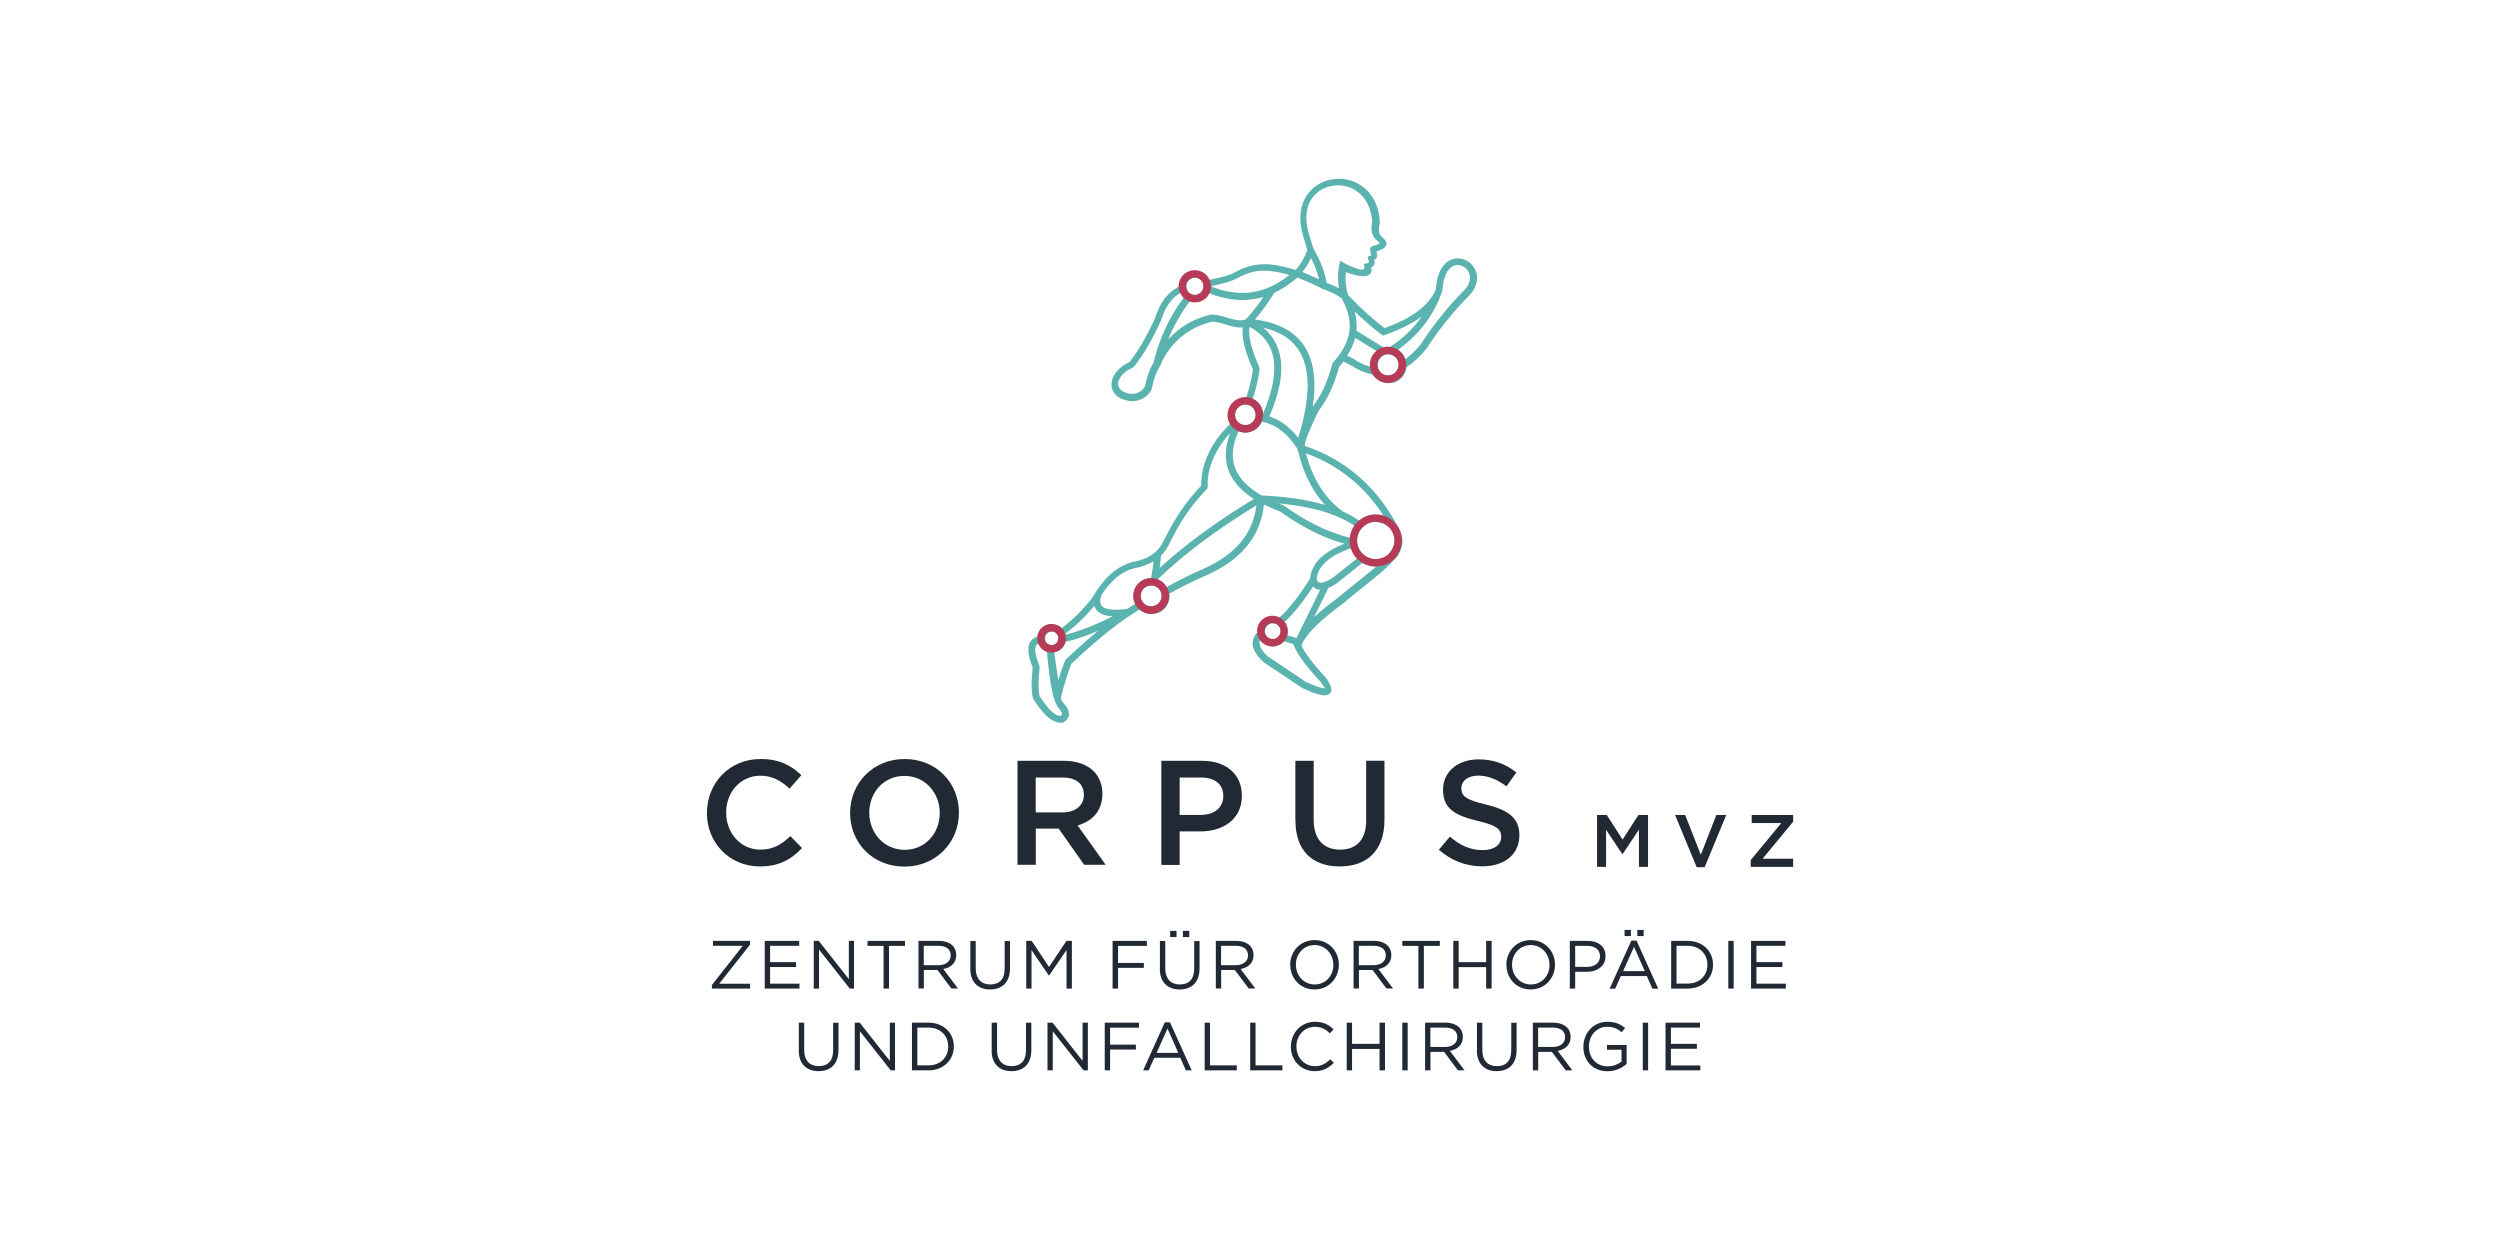 <?xml version="1.0" encoding="UTF-8"?><svg id="logos" xmlns="http://www.w3.org/2000/svg" viewBox="0 0 280 140"><defs><style>.cls-1{fill:#b73a56;}.cls-2{fill:#212934;}.cls-3{fill:#5ab3ae;fill-rule:evenodd;}</style></defs><polygon class="cls-2" points="79.73 110.32 83.19 105.93 79.85 105.93 79.85 105.38 84.01 105.38 84.01 105.79 80.55 110.18 84.01 110.18 84.01 110.72 79.73 110.72 79.73 110.32"/><polygon class="cls-2" points="85.65 105.38 89.51 105.38 89.51 105.93 86.25 105.93 86.25 107.76 89.16 107.76 89.16 108.31 86.25 108.31 86.25 110.17 89.54 110.17 89.54 110.72 85.65 110.72 85.65 105.38"/><polygon class="cls-2" points="91.14 105.38 91.7 105.38 95.07 109.66 95.07 105.38 95.65 105.38 95.65 110.72 95.17 110.72 91.73 106.35 91.73 110.72 91.14 110.72 91.14 105.38"/><polygon class="cls-2" points="98.96 105.94 97.16 105.94 97.16 105.38 101.36 105.38 101.36 105.94 99.57 105.94 99.57 110.72 98.96 110.72 98.96 105.94"/><path class="cls-2" d="m102.87,105.38h2.3c.66,0,1.18.2,1.52.53.26.26.41.63.41,1.05h0c0,.9-.61,1.42-1.45,1.57l1.64,2.18h-.74l-1.55-2.07h-1.53v2.07h-.6v-5.34h0Zm2.24,2.72c.8,0,1.37-.41,1.37-1.1h0c0-.67-.5-1.07-1.37-1.07h-1.65v2.17h1.65Z"/><path class="cls-2" d="m108.68,108.49v-3.1h.6v3.07c0,1.15.61,1.8,1.63,1.8s1.61-.59,1.61-1.76v-3.1h.6v3.06c0,1.56-.89,2.36-2.23,2.36s-2.22-.81-2.22-2.32"/><polygon class="cls-2" points="114.94 105.38 115.55 105.38 117.49 108.3 119.44 105.38 120.05 105.38 120.05 110.72 119.45 110.72 119.45 106.4 117.5 109.26 117.47 109.26 115.53 106.41 115.53 110.72 114.94 110.72 114.94 105.38"/><polygon class="cls-2" points="124.61 105.38 128.45 105.38 128.45 105.94 125.22 105.94 125.22 107.85 128.11 107.85 128.11 108.4 125.22 108.4 125.22 110.72 124.61 110.72 124.61 105.38"/><path class="cls-2" d="m129.91,108.49v-3.1h.6v3.07c0,1.15.61,1.8,1.63,1.8s1.61-.59,1.61-1.76v-3.1h.6v3.06c0,1.56-.89,2.36-2.23,2.36s-2.22-.81-2.22-2.32m1.16-4.24h.71v.69h-.71v-.69Zm1.43,0h.71v.69h-.71v-.69Z"/><path class="cls-2" d="m136.17,105.38h2.3c.66,0,1.18.2,1.52.53.26.26.41.63.41,1.05h0c0,.9-.61,1.42-1.45,1.57l1.64,2.18h-.74l-1.55-2.07h-1.53v2.07h-.6v-5.34h0Zm2.24,2.72c.8,0,1.37-.41,1.37-1.1h0c0-.67-.5-1.07-1.37-1.07h-1.65v2.17h1.65Z"/><path class="cls-2" d="m144.5,108.07v-.02c0-1.47,1.11-2.76,2.73-2.76s2.72,1.27,2.72,2.75v.02c0,1.47-1.11,2.76-2.73,2.76s-2.71-1.27-2.71-2.75m4.82,0v-.02c0-1.21-.88-2.2-2.1-2.2s-2.09.98-2.09,2.19v.02c0,1.21.89,2.2,2.11,2.2s2.09-.98,2.09-2.19"/><path class="cls-2" d="m151.6,105.38h2.3c.66,0,1.18.2,1.52.53.26.26.41.63.41,1.05h0c0,.9-.61,1.42-1.45,1.57l1.64,2.18h-.74l-1.55-2.07h-1.53v2.07h-.6v-5.34h0Zm2.24,2.72c.8,0,1.37-.41,1.37-1.1h0c0-.67-.5-1.07-1.37-1.07h-1.65v2.17h1.65Z"/><polygon class="cls-2" points="158.86 105.94 157.06 105.94 157.06 105.38 161.26 105.38 161.26 105.94 159.47 105.94 159.47 110.72 158.86 110.72 158.86 105.94"/><polygon class="cls-2" points="162.77 105.38 163.37 105.38 163.37 107.76 166.45 107.76 166.45 105.38 167.06 105.38 167.06 110.72 166.45 110.72 166.45 108.32 163.37 108.32 163.37 110.72 162.77 110.72 162.77 105.38"/><path class="cls-2" d="m168.71,108.07v-.02c0-1.47,1.11-2.76,2.73-2.76s2.72,1.27,2.72,2.75v.02c0,1.47-1.11,2.76-2.73,2.76s-2.71-1.27-2.71-2.75m4.82,0v-.02c0-1.21-.88-2.2-2.1-2.2s-2.09.98-2.09,2.19v.02c0,1.21.89,2.2,2.11,2.2s2.09-.98,2.09-2.19"/><path class="cls-2" d="m175.82,105.38h2c1.21,0,2,.64,2,1.69v.02c0,1.15-.96,1.75-2.1,1.75h-1.3v1.88h-.6v-5.34Zm1.92,2.91c.88,0,1.46-.47,1.46-1.17v-.02c0-.76-.57-1.16-1.43-1.16h-1.35v2.35h1.32Z"/><path class="cls-2" d="m182.73,105.35h.56l2.43,5.38h-.65l-.63-1.41h-2.91l-.63,1.41h-.62l2.43-5.38h.02Zm1.49,3.42l-1.21-2.72-1.22,2.72h2.43Zm-2.27-4.62h.71v.69h-.71v-.69Zm1.43,0h.71v.69h-.71v-.69Z"/><path class="cls-2" d="m187.17,105.38h1.85c1.68,0,2.84,1.15,2.84,2.65v.02c0,1.5-1.16,2.67-2.84,2.67h-1.85v-5.34Zm1.85,4.78c1.35,0,2.21-.92,2.21-2.1v-.02c0-1.18-.86-2.11-2.21-2.11h-1.25v4.23h1.25Z"/><rect class="cls-2" x="193.57" y="105.38" width=".6" height="5.34"/><polygon class="cls-2" points="196.12 105.38 199.97 105.38 199.97 105.93 196.72 105.93 196.72 107.76 199.63 107.76 199.63 108.31 196.72 108.31 196.72 110.17 200.01 110.17 200.01 110.72 196.12 110.72 196.12 105.38"/><path class="cls-2" d="m89.47,117.64v-3.1h.6v3.07c0,1.15.61,1.8,1.63,1.8s1.61-.6,1.61-1.76v-3.1h.6v3.06c0,1.56-.89,2.36-2.23,2.36s-2.22-.81-2.22-2.32"/><polygon class="cls-2" points="95.73 114.54 96.29 114.54 99.66 118.82 99.66 114.54 100.24 114.54 100.24 119.88 99.76 119.88 96.31 115.5 96.31 119.88 95.73 119.88 95.73 114.54"/><path class="cls-2" d="m102.14,114.54h1.85c1.68,0,2.84,1.15,2.84,2.65v.02c0,1.5-1.16,2.67-2.84,2.67h-1.85s0-5.34,0-5.34Zm1.85,4.78c1.35,0,2.21-.92,2.21-2.1v-.02c0-1.18-.86-2.11-2.21-2.11h-1.25v4.23s1.25,0,1.25,0Z"/><path class="cls-2" d="m111.07,117.64v-3.1h.6v3.07c0,1.15.61,1.8,1.63,1.8s1.61-.6,1.61-1.76v-3.1h.6v3.06c0,1.56-.89,2.36-2.23,2.36s-2.22-.81-2.22-2.32"/><polygon class="cls-2" points="117.32 114.54 117.89 114.54 121.25 118.82 121.25 114.54 121.84 114.54 121.84 119.88 121.36 119.88 117.91 115.5 117.91 119.88 117.32 119.88 117.32 114.54"/><polygon class="cls-2" points="123.73 114.54 127.57 114.54 127.57 115.1 124.33 115.1 124.33 117 127.22 117 127.22 117.55 124.33 117.55 124.33 119.88 123.73 119.88 123.73 114.54"/><path class="cls-2" d="m130.48,114.5h.56l2.43,5.38h-.65l-.63-1.41h-2.91l-.63,1.41h-.62l2.43-5.38h.02Zm1.49,3.42l-1.21-2.72-1.22,2.72h2.43Z"/><polygon class="cls-2" points="134.92 114.54 135.52 114.54 135.52 119.32 138.52 119.32 138.52 119.88 134.92 119.88 134.92 114.54"/><polygon class="cls-2" points="140.02 114.54 140.62 114.54 140.62 119.32 143.63 119.32 143.63 119.88 140.02 119.88 140.02 114.54"/><path class="cls-2" d="m144.58,117.22h0c0-1.52,1.13-2.78,2.7-2.78.97,0,1.55.34,2.08.85l-.41.44c-.45-.43-.95-.73-1.68-.73-1.18,0-2.07.96-2.07,2.19v.02c0,1.24.89,2.2,2.07,2.2.73,0,1.21-.28,1.72-.77l.4.39c-.56.56-1.17.94-2.14.94-1.54,0-2.68-1.21-2.68-2.75"/><polygon class="cls-2" points="150.83 114.54 151.43 114.54 151.43 116.91 154.51 116.91 154.51 114.54 155.12 114.54 155.12 119.88 154.51 119.88 154.51 117.48 151.43 117.48 151.43 119.88 150.83 119.88 150.83 114.54"/><rect class="cls-2" x="157.06" y="114.54" width=".6" height="5.34"/><path class="cls-2" d="m159.61,114.54h2.3c.66,0,1.18.2,1.52.53.26.26.41.63.41,1.05v.02c0,.89-.61,1.4-1.45,1.56l1.64,2.18h-.74l-1.55-2.07h-1.53v2.07h-.6s0-5.34,0-5.34Zm2.24,2.72c.8,0,1.37-.41,1.37-1.1h0c0-.67-.5-1.07-1.37-1.07h-1.65v2.17h1.65Z"/><path class="cls-2" d="m165.42,117.64v-3.1h.6v3.07c0,1.15.61,1.8,1.63,1.8s1.61-.6,1.61-1.76v-3.1h.6v3.06c0,1.56-.89,2.36-2.23,2.36s-2.22-.81-2.22-2.32"/><path class="cls-2" d="m171.68,114.54h2.3c.66,0,1.18.2,1.52.53.26.26.41.63.41,1.05v.02c0,.89-.61,1.4-1.45,1.56l1.64,2.18h-.74l-1.55-2.07h-1.53v2.07h-.6s0-5.34,0-5.34Zm2.24,2.72c.8,0,1.37-.41,1.37-1.1h0c0-.67-.5-1.07-1.37-1.07h-1.65v2.17h1.65Z"/><path class="cls-2" d="m177.34,117.22h0c0-1.48,1.08-2.78,2.68-2.78.9,0,1.46.26,1.99.71l-.39.46c-.41-.36-.87-.61-1.63-.61-1.18,0-2.03,1-2.03,2.19v.02c0,1.27.82,2.22,2.11,2.22.61,0,1.17-.24,1.54-.53v-1.33h-1.63v-.54h2.2v2.13c-.5.44-1.24.82-2.14.82-1.68,0-2.71-1.22-2.71-2.75"/><rect class="cls-2" x="183.99" y="114.54" width=".6" height="5.34"/><polygon class="cls-2" points="186.54 114.54 190.4 114.54 190.4 115.09 187.14 115.09 187.14 116.91 190.05 116.91 190.05 117.46 187.14 117.46 187.14 119.33 190.44 119.33 190.44 119.88 186.54 119.88 186.54 114.54"/><path class="cls-2" d="m79.18,91.07v-.03c0-3.31,2.48-6.03,6.01-6.03,2.15,0,3.45.75,4.56,1.81l-1.32,1.51c-.93-.87-1.93-1.45-3.26-1.45-2.23,0-3.84,1.83-3.84,4.11v.03c0,2.28,1.61,4.14,3.84,4.14,1.43,0,2.35-.58,3.35-1.51l1.31,1.33c-1.21,1.27-2.55,2.06-4.73,2.06-3.4,0-5.93-2.65-5.93-5.99"/><path class="cls-2" d="m95.21,91.07v-.03c0-3.28,2.53-6.03,6.11-6.03s6.08,2.71,6.08,5.99v.03c0,3.28-2.53,6.03-6.11,6.03s-6.08-2.71-6.08-5.99m10.04,0v-.03c0-2.26-1.65-4.14-3.96-4.14s-3.93,1.85-3.93,4.11v.03c0,2.26,1.65,4.14,3.96,4.14s3.93-1.85,3.93-4.11"/><path class="cls-2" d="m113.95,85.21h5.19c1.47,0,2.61.43,3.36,1.17.62.63.97,1.5.97,2.51v.03c0,1.91-1.15,3.06-2.78,3.53l3.15,4.41h-2.41l-2.86-4.06h-2.56v4.06h-2.05v-11.65h-.01Zm5.04,5.78c1.46,0,2.4-.77,2.4-1.95v-.03c0-1.25-.9-1.93-2.41-1.93h-2.98v3.91h3-.01Z"/><path class="cls-2" d="m130.07,85.21h4.59c2.71,0,4.43,1.55,4.43,3.9v.03c0,2.61-2.1,3.98-4.66,3.98h-2.31v3.75h-2.05v-11.65h0Zm4.43,6.06c1.55,0,2.51-.87,2.51-2.08v-.03c0-1.36-.98-2.08-2.51-2.08h-2.38v4.19h2.38Z"/><path class="cls-2" d="m145.08,91.92v-6.71h2.05v6.62c0,2.16,1.12,3.33,2.95,3.33s2.93-1.1,2.93-3.25v-6.71h2.05v6.61c0,3.48-1.96,5.23-5.01,5.23s-4.96-1.75-4.96-5.13"/><path class="cls-2" d="m161.16,95.16l1.23-1.46c1.12.97,2.23,1.51,3.68,1.51,1.26,0,2.06-.58,2.06-1.46v-.03c0-.83-.47-1.28-2.63-1.78-2.48-.6-3.88-1.33-3.88-3.48v-.03c0-2,1.66-3.38,3.98-3.38,1.7,0,3.05.52,4.23,1.47l-1.1,1.55c-1.05-.78-2.1-1.2-3.16-1.2-1.2,0-1.9.62-1.9,1.38v.03c0,.9.53,1.3,2.76,1.83,2.46.6,3.74,1.48,3.74,3.41v.03c0,2.18-1.71,3.48-4.16,3.48-1.78,0-3.46-.62-4.86-1.86"/><polygon class="cls-2" points="178.87 91.28 179.96 91.28 181.73 94.03 183.5 91.28 184.58 91.28 184.58 97.09 183.56 97.09 183.56 92.92 181.73 95.66 181.7 95.66 179.88 92.94 179.88 97.09 178.87 97.09 178.87 91.28"/><polygon class="cls-2" points="187.61 91.28 188.74 91.28 190.49 95.74 192.23 91.28 193.34 91.28 190.92 97.13 190.03 97.13 187.61 91.28"/><polygon class="cls-2" points="196.08 96.33 199.51 92.18 196.19 92.18 196.19 91.28 200.83 91.28 200.83 92.03 197.41 96.18 200.83 96.18 200.83 97.09 196.08 97.09 196.08 96.33"/><path class="cls-3" d="m130.02,66.31c.24.6-.05,1.28-.65,1.52-.6.24-1.29-.05-1.53-.65-.24-.6.05-1.28.65-1.52s1.29.05,1.53.65m26.01-6.56v.02c.2.46.21.94.07,1.38-.03.08-.07.17-.11.25-.09.2-.21.38-.35.54-.02.03-.05.06-.07.09-.19.19-.42.34-.68.44-.07.03-.15.06-.23.08-.42.12-.88.11-1.32-.06-1.08-.41-1.62-1.61-1.21-2.69.16-.43.45-.77.8-1,.12-.08.24-.14.38-.2.98-.39,2.09,0,2.6.9l.11.23v.02Zm-6.41,5.65l.04-.03,2.95-2.34c.46.28.99.42,1.54.41-.55.47-1.18.98-1.88,1.54-.74.59-1.56,1.24-2.44,1.99-1.04.75-1.93,1.48-2.67,2.17l1.62-3.3c.26-.11.54-.25.85-.44m1.7-4.01c.03.08.05.17.09.25.14.34.34.65.58.9l-2.79,2.21c-.43.27-.8.43-1.08.49-.16.04-.29.04-.39,0-.07-.02-.13-.07-.18-.15-.04-.06-.07-.14-.09-.22.06-.77.45-1.46,1.16-2.06.65-.55,1.55-1.02,2.72-1.43m-1.75-3.6c.81.33,1.52.7,2.14,1.13-.27.39-.44.85-.49,1.33-1.08-.26-2.17-.64-3.27-1.14-1.38-.63-2.78-1.46-4.2-2.48l-.09-.05c-.17-.06-.33-.13-.5-.19,2.56.24,4.7.7,6.42,1.4m-3.35-7.01c2.17.78,4,1.91,5.51,3.25,1.28,1.13,2.34,2.41,3.2,3.77-.61-.18-1.28-.17-1.92.09-.29.12-.55.27-.78.46-.55-.39-1.16-.74-1.85-1.05-1.06-.75-1.95-1.72-2.67-2.91-.63-1.04-1.13-2.24-1.49-3.61m-13.99-17.99c.09.19.21.36.35.51-.6.8-1.14,1.64-1.61,2.52-.8,1.5-1.41,3.11-1.8,4.78-.22.37-.42.78-.58,1.23-.16.45-.3.95-.41,1.49-.18.29-.43.51-.73.65-.31.14-.67.19-1.03.12-.48-.09-.81-.27-1.01-.49-.14-.16-.21-.36-.22-.56,0-.23.07-.47.22-.71.27-.45.76-.87,1.42-1.14l.16-.12c.55-.72,1.08-1.5,1.57-2.35.5-.85.97-1.78,1.41-2.77l.02-.04c.31-1.01.74-1.8,1.28-2.38.28-.3.6-.55.95-.73m-3.06,30.08c-.08.72-.17,1.35-.29,1.9-.24,0-.48.05-.71.14-1.03.41-1.52,1.58-1.11,2.6.02.04.03.08.05.12-.29.17-.59.36-.9.56-1.3.18-2.19.12-2.66-.17-.38-.23-.45-.69-.22-1.37.48-.75.99-1.36,1.54-1.84.69-.61,1.42-1,2.21-1.18.8-.15,1.49-.4,2.08-.76m.48,2.01c1.47-1.42,3.15-2.84,5.06-4.26,1.79-1.33,3.78-2.67,5.99-4.02-.16,1.3-.59,2.55-1.41,3.69-.99,1.37-2.55,2.6-4.92,3.6-1.36.58-2.55,1.21-3.73,1.86-.23-.39-.59-.69-1-.84v-.02h.01Zm8.08-16.28c-.57,1.52-.61,2.9-.13,4.15.46,1.19,1.4,2.23,2.81,3.13-2.28,1.38-4.32,2.76-6.16,4.12-1.63,1.21-3.09,2.42-4.39,3.62.06-.43.11-.89.16-1.4.33-.33.61-.7.83-1.12h0c.62-1.27,1.21-2.34,1.88-3.35.67-1,1.43-1.95,2.4-2.96l.11-.12v-.16c-.06-1.32.31-2.65.98-3.89.41-.75.92-1.46,1.53-2.11l-.04.1h.02Zm.96-.31c.16.07.33.12.51.14.91.13,1.77-.38,2.11-1.2,1.58.31,2.92,1.34,4,3.08v.17h.05c.39,1.65.96,3.09,1.7,4.31.39.65.84,1.24,1.33,1.77-1.96-.59-4.33-.94-7.11-1.07-.1-.06-.19-.11-.28-.17-1.36-.83-2.25-1.79-2.67-2.86-.41-1.06-.37-2.26.13-3.6.07-.19.15-.38.24-.58m.94-2.96c.63.09,1.07.67.98,1.3s-.67,1.07-1.31.98c-.63-.09-1.07-.67-.98-1.3s.67-1.07,1.31-.98m.31-8.71c1.5.83,2.39,1.99,2.66,3.53.29,1.62-.1,3.66-1.15,6.15-.06-.72-.51-1.35-1.17-1.64.06-.18.12-.36.17-.54.28-.94.48-1.86.6-2.76l-.03-.21c-.56-1.25-.91-2.3-1.06-3.14-.1-.57-.11-1.03-.02-1.39m1.52.1c6.23,1.39,5.38,7.55,3.91,12.33-.93-1.2-2-2-3.22-2.4,1.13-2.66,1.54-4.86,1.22-6.63-.24-1.34-.88-2.44-1.91-3.3m-6.74-5c.2.5-.04,1.06-.54,1.26s-1.06-.04-1.26-.54c-.2-.5.04-1.06.54-1.26s1.06.04,1.26.54m9.67-.92c-1.41,1.14-2.88,1.79-4.42,1.97-1.41.16-2.88-.07-4.41-.7h0c.41-.09.79-.17,1.13-.25.92-.23,1.59-.47,2-.73,1.02-.54,1.92-.77,2.9-.76.83,0,1.73.18,2.79.48m2.94-.75c.15.4.28.8.39,1.24-.33-.16-.65-.3-.95-.43-.33-.14-.64-.27-.93-.39.22-.28.43-.57.61-.88.13-.22.25-.46.36-.69.2.39.38.77.53,1.16m-5.85,3.2c-.2.3-.4.59-.62.87-.42.56-.86,1.11-1.34,1.64-.69.24-1.36.03-2.07-.18-.54-.17-1.1-.34-1.73-.36h-.1c-1.45.32-2.78.98-3.89,1.9-.33.28-.64.58-.93.9.25-.63.54-1.24.86-1.83.46-.86.99-1.69,1.58-2.47.38.14.82.14,1.23-.03.42-.17.73-.48.92-.86,1.61.64,3.17.88,4.67.71.48-.06.95-.15,1.41-.29m6.87-.82c.65.26,1.4.56,1.93,1.02.82,1.53,1.01,2.82.78,3.96-.23,1.16-.91,2.2-1.79,3.21l-.05.06-.03.1c-.25.97-.57,1.86-.94,2.67-.36.77-.77,1.47-1.25,2.1.8-5.16-.74-9.04-6.46-9.77.33-.39.64-.79.95-1.2.43-.58.84-1.18,1.21-1.79.88-.41,1.74-.98,2.58-1.71.37.14.77.31,1.19.49.46.2.94.42,1.46.68v.02l.2.08.23.09h0Zm8.3,8.24c-.11-.65-.73-1.08-1.37-.97-.65.11-1.08.73-.97,1.37.11.65.73,1.08,1.37.97.65-.11,1.08-.73.97-1.37m-2.48-1.34c-.49.42-.77,1.06-.7,1.74-.61-.16-1.22-.44-1.85-.86l-.04-.02-.72-.37c.41-.63.72-1.28.9-1.98,0,0,2.41,1.49,2.41,1.49Zm1.46-.47c-.16-.01-.33,0-.49.02-.06,0-.11.02-.17.04l-3.07-1.89c.07-.67,0-1.38-.2-2.15.28.27.55.52.83.77.74.67,1.46,1.27,2.18,1.81l.17.12.19-.07c1.7-.59,3.08-1.29,4.15-2.08-.21.3-.44.6-.67.88-.83.99-1.81,1.85-2.91,2.55m1.75,1.35c-.15-.44-.45-.81-.83-1.05.96-.67,1.83-1.47,2.58-2.36,1.03-1.23,1.83-2.64,2.37-4.18h0l.02-.1c.09-1.59.58-2.41,1.16-2.71.34-.18.72-.17,1.05-.03.34.14.63.42.78.78.21.52.13,1.2-.51,1.9-.93.93-1.8,1.91-2.63,2.94-.81,1.01-1.58,2.07-2.29,3.17-.56.68-1.13,1.23-1.7,1.64m-13.96,30.34c-.08-.48-.54-.81-1.03-.73-.48.08-.81.54-.73,1.03.08.48.54.81,1.03.73.48-.08.81-.54.73-1.03m-2.28,1.04c.35.54,1,.86,1.67.74.38-.06.7-.25.94-.51.48.12.88.23,1.05.32.17.21.08.39.81,1.47.48.71,1.24,1.64,2.29,2.78.31.44.46.67.46.67-.27.07-.99-.17-2.15-.7-1.23-.84-2.65-1.79-4.25-2.85-.65-.61-.96-1.14-.92-1.58,0-.12.05-.23.11-.34m3.03-1.17c-.05-.29-.17-.55-.35-.77.27-.23.54-.5.81-.8.75-.81,1.55-1.87,2.39-3.16.13.14.28.24.47.3.1.03.21.05.33.06l-2.65,5.4c-.18-.07-.39-.13-.63-.2-.12-.03-.26-.07-.41-.11.06-.23.08-.47.04-.72m-25.69.75c-.18-.38-.63-.55-1.02-.38-.38.18-.55.63-.38,1.02s.63.55,1.02.38c.38-.18.55-.63.38-1.02m.83-.1s-.02-.07-.03-.11c.37-.27.73-.57,1.09-.88.74-.65,1.46-1.39,2.15-2.22.11.33.32.6.66.8.34.21.81.33,1.4.37-1.34.65-2.53,1.17-3.59,1.54-.6.21-1.16.38-1.68.5m-1.28,1.99c.14-.02.28-.06.41-.12.46-.21.77-.62.88-1.07.59-.13,1.22-.31,1.92-.56.53-.19,1.1-.41,1.7-.67-1.12.93-2.33,2-3.61,3.22l-.09.14c-.19.49-.39,1.05-.59,1.67-.05.17-.11.34-.16.52l-.46-3.12h0Zm-1.73-.99s.02.06.04.09c.18.39.5.68.87.82.21,2.02.49,5.5,1.4,6.42.2.24.29.43.29.57,0,.07-.05.14-.14.21-.31,0-.65-.18-1.01-.51-.13-.12-.27-.26-.4-.42h0s-.06-.07-.09-.11h0c-.28-.32-.56-.71-.86-1.17-.1-.36-.12-.9-.12-1.28,0-.54.04-1.19.12-1.97l-.03-.19c-.28-.67-.43-1.21-.46-1.63-.02-.29.02-.5.11-.64.06-.09.15-.15.28-.2m2.55-1.75c-.46-.42-1.13-.54-1.73-.27-.52.24-.84.72-.91,1.24-.36.09-.63.27-.82.54-.2.29-.28.66-.25,1.13.03.48.2,1.08.48,1.78-.08.76-.11,1.41-.12,1.94,0,.47.04,1.14.17,1.56l.03.06.02.04c.3.48.6.89.89,1.23.19.22.37.42.55.59h0s.05.06.08.08c.56.5,1.12.74,1.67.71l.17-.05c.4-.23.6-.53.61-.92,0-.33-.16-.69-.49-1.09l-.02-.03c-.16-.16-.27-.3-.34-.43l-.06-.39.04-.09c.2-.76.39-1.44.59-2.05.18-.58.36-1.09.53-1.54,1.57-1.49,3.02-2.75,4.33-3.78,1.23-.97,2.35-1.75,3.35-2.33.55.49,1.36.66,2.09.37.87-.35,1.36-1.25,1.23-2.14,1.19-.65,2.39-1.29,3.77-1.88,2.51-1.06,4.18-2.38,5.24-3.86.95-1.32,1.42-2.75,1.57-4.24.55.28,1.16.55,1.83.8,1.45,1.04,2.88,1.88,4.29,2.53.97.45,1.94.8,2.9,1.06-1,.39-1.81.85-2.42,1.36-.87.73-1.34,1.58-1.43,2.56-.94,1.49-1.81,2.67-2.62,3.55-.3.32-.59.61-.87.85-.28-.12-.61-.17-.94-.11-.8.14-1.37.83-1.38,1.62-.37.36-.58.75-.62,1.18h0c-.06.7.34,1.44,1.19,2.23l.05.04c1.63,1.08,3.06,2.05,4.31,2.89l.05.03c1.33.62,2.23.87,2.68.76.72-.18.71-.81-.02-1.87l-.03-.04c-1.03-1.12-1.77-2.03-2.23-2.71-.33-.49-.51-.83-.53-1.01.4-.81.9-1.41,1.64-2.14.77-.76,1.75-1.57,2.94-2.43l.02-.02c.85-.72,1.68-1.38,2.44-1.99,1.35-1.08,2.48-1.98,3.24-2.84.46-.4.78-.93.93-1.51.12-.4.14-.82.02-1.25-.03-.17-.09-.34-.15-.51-.09-.22-.21-.43-.34-.62-1.02-1.96-2.4-3.83-4.19-5.42-1.68-1.49-3.73-2.73-6.19-3.55.02-.26.09-.57.26-1.01.23-.63.62-1.5,1.24-2.83.52-.69.98-1.45,1.38-2.3.39-.83.71-1.74.97-2.71.17-.2.33-.4.49-.6l.8.41c.86.56,1.71.91,2.54,1.05.42.69,1.22,1.08,2.06.94.91-.16,1.58-.9,1.67-1.78.75-.48,1.49-1.16,2.21-2.03l.03-.04c.69-1.08,1.45-2.12,2.26-3.13.8-1,1.66-1.96,2.57-2.87h0c.89-.97.98-1.97.66-2.74-.23-.55-.67-.98-1.19-1.2-.53-.22-1.15-.23-1.71.06-.78.41-1.45,1.42-1.56,3.28-.38.88-1.04,1.68-2,2.4s-2.21,1.36-3.75,1.91c-.65-.5-1.3-1.04-1.96-1.64-.69-.63-1.4-1.32-2.11-2.07-.15-.49-.24-.99-.28-1.49-.02-.36-.01-.72.03-1.08.06.03.12.05.18.07.91.35,2.96.89,2.66-.59.32-.15.49-.54.3-.85.41-.12.4-.46.3-.84h0c-.04-.08,0-.11.09-.14.27-.08.62-.21.82-.42.42-.4.1-.82-.26-1.11-.28-.23-.38-.46-.39-.86,0-.23.02-.45.08-.6l.03-.16c-.1-2.48-1.37-4-2.91-4.62-.76-.31-1.6-.4-2.39-.27h0c-.8.12-1.56.46-2.18,1-1.2,1.05-1.85,2.85-1.13,5.31h0l.26.87.22.75c-.15.42-.34.83-.57,1.22-.21.35-.45.69-.72,1-1.33-.4-2.43-.63-3.45-.64-1.11,0-2.14.25-3.28.85l-.03.02c-.34.22-.94.43-1.79.64-.34.08-.71.16-1.13.24-.4-.81-1.36-1.18-2.21-.84-.65.26-1.06.88-1.09,1.54-.51.24-.96.57-1.36.99-.62.66-1.1,1.54-1.45,2.65-.43.96-.88,1.86-1.37,2.68-.46.8-.95,1.53-1.46,2.19-.78.34-1.36.86-1.7,1.42-.21.36-.33.74-.32,1.11,0,.39.13.75.41,1.07.3.34.77.61,1.44.74.52.1,1.04.03,1.5-.18.46-.21.85-.56,1.11-1.03l.04-.12c.1-.53.23-1.01.39-1.44s.34-.81.55-1.14l.03-.06c.51-1.25,1.32-2.34,2.33-3.18,1-.83,2.2-1.43,3.51-1.72.52.03,1.01.18,1.48.32.64.2,1.26.39,1.93.32-.07.43-.06.93.05,1.52.16.88.51,1.95,1.07,3.22-.12.82-.31,1.67-.57,2.54-.06.2-.12.39-.18.59-.99-.03-1.87.69-2.02,1.7-.06.44.03.88.23,1.24-.88.83-1.63,1.79-2.18,2.81-.71,1.31-1.11,2.72-1.08,4.12-.94.99-1.7,1.94-2.37,2.95-.7,1.04-1.3,2.14-1.93,3.42-.3.57-.71,1.03-1.24,1.38-.54.36-1.2.61-1.99.76h-.02c-.91.21-1.76.66-2.55,1.36-.76.67-1.46,1.57-2.1,2.7-.78.98-1.59,1.84-2.43,2.58-.33.29-.67.56-1.01.82m31.2-41.18c-.16.82-.28,1.49-.22,2.35.02.25.05.5.09.75-.44-.24-.91-.43-1.34-.6h-.03c-.14-.71-.31-1.34-.55-1.94-.25-.65-.56-1.27-.95-1.94l-.25-.82-.26-.86h0c-.62-2.13-.09-3.65.9-4.52.5-.44,1.13-.71,1.78-.81h0c.66-.1,1.35-.03,1.99.23,1.27.51,2.32,1.78,2.43,3.86-.17.87-.08,1.66.72,2.18.15.1.14.17,0,.26-.47.28-1.07.06-.92.88.01.08.04.14.07.21.16.32-.18.15-.32.33-.09.11,0,.27.05.37h0c.09.11.07.26-.04.34-.03.02-.07.04-.12.04-.09,0-.24-.01-.31.05-.06.06-.05.17-.02.26,0,.02.01.05.02.07.2.92-2.31-.41-2.73-.68"/><path class="cls-1" d="m128.93,65.57c.65,0,1.17.52,1.17,1.17s-.52,1.17-1.17,1.17-1.17-.52-1.17-1.17.52-1.17,1.17-1.17m0-.83c-1.11,0-2.01.9-2.01,2.01s.9,2.01,2.01,2.01,2.01-.9,2.01-2.01-.9-2.01-2.01-2.01"/><path class="cls-1" d="m133.81,31.09c.38,0,.75.23.9.61.2.5-.04,1.06-.54,1.26-.12.05-.24.07-.36.07-.38,0-.75-.23-.9-.61-.2-.5.04-1.06.54-1.26.12-.05.24-.07.36-.07m0-.83h0c-.23,0-.46.04-.67.13-.45.18-.8.52-.99.97-.19.44-.19.93,0,1.38.28.69.93,1.13,1.68,1.13.23,0,.46-.04.67-.13.45-.18.8-.52.99-.97.19-.44.19-.93,0-1.38-.28-.69-.93-1.13-1.68-1.13"/><path class="cls-1" d="m155.45,39.66c.57,0,1.08.41,1.17.99.11.65-.33,1.26-.97,1.37-.07.01-.13.02-.2.02-.57,0-1.08-.41-1.17-.99-.11-.65.33-1.26.97-1.37.07-.01.13-.02.2-.02m0-.83c-.11,0-.23,0-.34.03-.53.09-1,.38-1.31.83-.31.44-.44.98-.35,1.51.17.98,1.01,1.69,2,1.69.11,0,.23,0,.34-.03.53-.09,1-.38,1.31-.83.31-.44.44-.98.35-1.51-.17-.98-1.01-1.69-2-1.69"/><path class="cls-1" d="m139.47,45.3s.11,0,.16.01c.63.09,1.07.67.98,1.31-.08.58-.58.99-1.14.99-.05,0-.11,0-.16-.01-.63-.09-1.07-.67-.98-1.3.08-.58.58-.99,1.14-.99m0-.83h0c-.99,0-1.83.74-1.97,1.71-.07.53.06,1.05.38,1.47s.79.7,1.31.77c.09.01.19.02.28.02.98,0,1.83-.74,1.97-1.71.15-1.09-.61-2.09-1.69-2.25-.09-.01-.19-.02-.28-.02"/><path class="cls-1" d="m154.09,58.46c.74,0,1.44.39,1.82,1.05l.11.23v.02c.2.46.2.94.07,1.38-.03.08-.07.17-.11.25-.09.2-.21.38-.35.54-.02.03-.05.06-.07.09-.19.19-.42.34-.68.44-.07.03-.15.06-.23.08-.19.05-.38.08-.57.08-.25,0-.5-.04-.74-.14-1.08-.41-1.62-1.61-1.21-2.69.16-.43.45-.77.8-1,.12-.08.24-.15.38-.2.26-.1.52-.15.78-.15m0-.83h0c-.37,0-.74.07-1.09.21-.19.07-.36.17-.53.28-.51.33-.9.82-1.12,1.4-.28.73-.25,1.52.06,2.23.32.71.9,1.26,1.62,1.53.33.13.68.19,1.04.19.27,0,.54-.04.8-.11.1-.03.2-.06.31-.1.36-.14.68-.35.95-.62l.04-.03.03-.04s.04-.05.07-.08c.19-.21.34-.45.46-.71.05-.11.1-.21.14-.32v-.03l.02-.03c.19-.64.16-1.33-.09-1.94l-.02-.04v-.02l-.02-.02-.11-.23v-.02l-.02-.02c-.52-.91-1.49-1.48-2.54-1.48"/><path class="cls-1" d="m142.52,69.79c.43,0,.81.31.88.74.08.48-.25.95-.73,1.03-.05,0-.1,0-.15,0-.43,0-.81-.31-.88-.74-.08-.48.25-.95.73-1.03.05,0,.1,0,.15,0m0-.83c-.1,0-.19,0-.29.02-.45.08-.85.33-1.12.7-.27.38-.37.83-.3,1.29.14.83.86,1.44,1.7,1.44.1,0,.19,0,.29-.02.94-.16,1.57-1.05,1.41-1.99-.14-.83-.86-1.44-1.7-1.44"/><path class="cls-1" d="m117.76,70.71c.29,0,.57.17.7.45.18.38,0,.84-.38,1.02-.1.05-.21.07-.32.07-.29,0-.57-.17-.7-.45-.18-.38,0-.84.38-1.02.1-.05.21-.07.32-.07m0-.83c-.23,0-.46.05-.67.15-.39.18-.68.5-.83.9s-.13.84.05,1.23c.26.57.83.93,1.46.93.23,0,.46-.05.67-.15.8-.37,1.16-1.32.79-2.12-.26-.57-.83-.93-1.46-.93"/></svg>